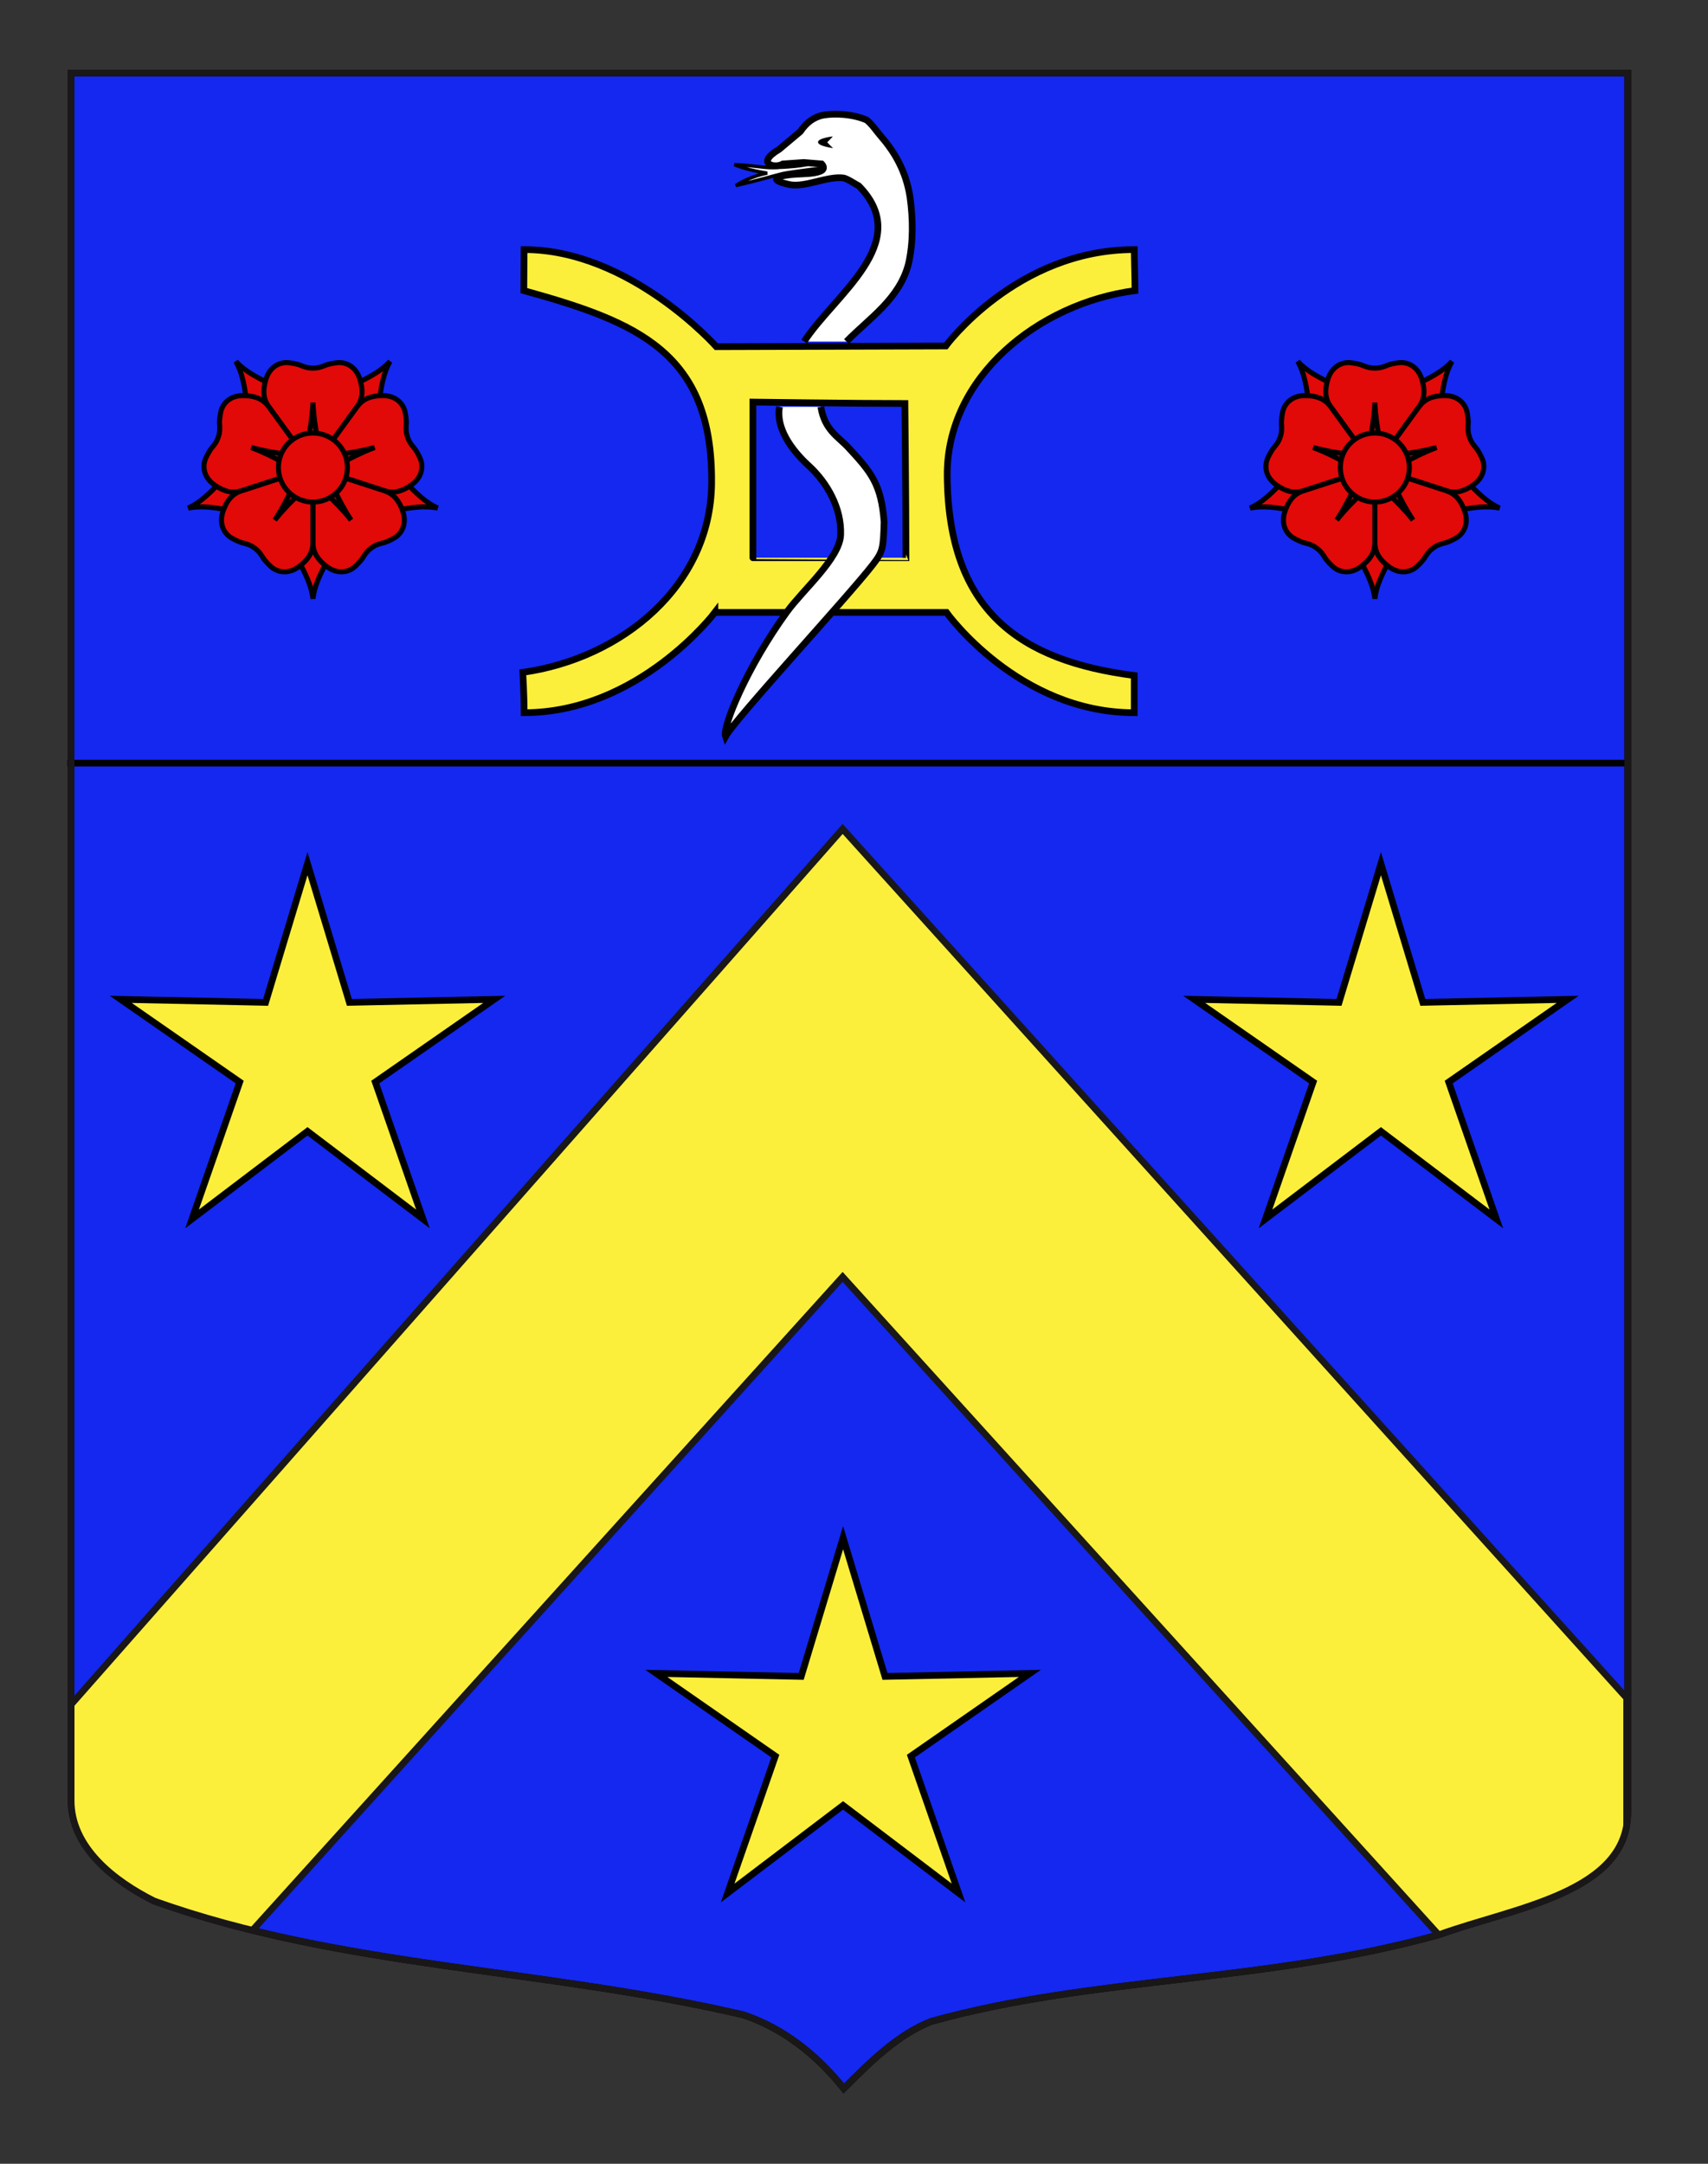 <?xml version="1.0" encoding="utf-8"?>
<!-- Generator: Adobe Illustrator 15.1.0, SVG Export Plug-In . SVG Version: 6.00 Build 0)  -->
<!DOCTYPE svg PUBLIC "-//W3C//DTD SVG 1.1//EN" "http://www.w3.org/Graphics/SVG/1.1/DTD/svg11.dtd">
<svg version="1.1" id="Autre_blason_Dardel3_xA0_Image_1_"
	 xmlns="http://www.w3.org/2000/svg" xmlns:xlink="http://www.w3.org/1999/xlink" x="0px" y="0px" width="255.118px"
	 height="323.15px" viewBox="0 0 255.118 323.15" enable-background="new 0 0 255.118 323.15" xml:space="preserve">
<rect x="0" y="0" width="255.118" height="323.15" fill="#333333" stroke="none"/>
<path id="Contour_blason" fill="#1428F0" stroke="#000000" d="M10.624,10.911c78,0,154.506,0,232.506,0
	c0,135.583,0,149.083,0,259.75c0,12.043-17.098,14.25-28.1,18.25c-25.854,7.238-51.784,6.219-76,13c-5,2-9.001,6-13,10
	c-4-5-9-9-15-11c-30-7-60-7-88-17c-6-3-12.406-8-12.406-15C10.624,245.37,10.624,147.286,10.624,10.911z"/>
<line fill="none" stroke="#000000" x1="10.059" y1="113.965" x2="243.559" y2="113.965"/>
<g id="Rose_1_">
	<path id="g1_rose_9_" fill="#E20909" stroke="#000000" stroke-width="0.75" d="M204.122,75.395l-1.444,7.423
		c1.65,2.889,2.476,4.743,2.682,6.6c0.206-1.856,1.031-3.711,2.682-6.6l-1.445-7.423H204.122z"/>
	<path id="g1_rose_8_" fill="#E20909" stroke="#000000" stroke-width="0.75" d="M199.68,70.371l-7.506,0.921
		c-2.237,2.462-3.745,3.819-5.449,4.589c1.829-0.377,3.851-0.166,7.105,0.511l6.615-3.668L199.68,70.371z"/>
	<path id="g1_rose_7_" fill="#E20909" stroke="#000000" stroke-width="0.75" d="M203.085,64.594l-3.194-6.854
		c-3.031-1.366-4.789-2.382-6.048-3.763c0.924,1.622,1.347,3.608,1.71,6.915l5.531,5.157L203.085,64.594z"/>
	<path id="g1_rose_6_" fill="#E20909" stroke="#000000" stroke-width="0.75" d="M209.634,66.049l5.53-5.157
		c0.361-3.307,0.786-5.293,1.71-6.915c-1.258,1.381-3.017,2.396-6.048,3.763l-3.197,6.854L209.634,66.049z"/>
	<path id="g1_rose_5_" fill="#E20909" stroke="#000000" stroke-width="0.75" d="M210.272,72.723l6.615,3.668
		c3.255-0.677,5.275-0.888,7.104-0.511c-1.701-0.77-3.212-2.127-5.448-4.589l-7.507-0.921L210.272,72.723z"/>
	<path id="path2843_9_" fill="#E20909" stroke="#000000" stroke-width="0.75" d="M201.44,54.153c-1.341,0-2.578,0.825-3.093,2.476
		c-0.517,1.649-0.415,2.887,0.348,4.021l6.664,9.176l6.662-9.176c0.764-1.135,0.865-2.372,0.349-4.021
		c-0.516-1.65-1.753-2.476-3.092-2.476c-0.413,0-1.65,0.206-2.063,0.413c-1.03,0.412-1.444,0.412-1.855,0.412
		c-0.412,0-0.825,0-1.856-0.412C203.09,54.359,201.853,54.153,201.44,54.153z"/>
	<path fill="#E20909" stroke="#000000" stroke-width="0.75" d="M205.359,60.134c-0.206,4.124-1.031,6.599-1.445,8.661h2.889
		C206.39,66.733,205.565,64.258,205.359,60.134z"/>
	<path id="path2843_8_" fill="#E20909" stroke="#000000" stroke-width="0.75" d="M219.055,61.257
		c-0.416-1.275-1.581-2.197-3.312-2.178c-1.729,0.019-2.872,0.498-3.717,1.573l-6.668,9.173l10.787,3.502
		c1.313,0.375,2.522,0.089,3.932-0.911c1.41-1.001,1.812-2.433,1.398-3.707c-0.128-0.392-0.706-1.506-1.03-1.834
		c-0.711-0.854-0.839-1.245-0.965-1.638c-0.128-0.393-0.256-0.784-0.182-1.893C219.367,62.89,219.18,61.649,219.055,61.257z"/>
	<path fill="#E20909" stroke="#000000" stroke-width="0.75" d="M214.578,66.832c-3.987,1.078-6.596,1.058-8.684,1.303l0.892,2.747
		C208.621,69.851,210.718,68.302,214.578,66.832z"/>
	<path id="path2843_7_" fill="#E20909" stroke="#000000" stroke-width="0.75" d="M217.741,80.204
		c1.085-0.789,1.601-2.183,1.048-3.821c-0.553-1.637-1.361-2.579-2.645-3.048l-10.785-3.509l0.003,11.342
		c0.05,1.366,0.695,2.427,2.083,3.458c1.386,1.031,2.873,0.972,3.958,0.185c0.33-0.243,1.211-1.138,1.424-1.547
		c0.593-0.94,0.926-1.182,1.259-1.425c0.334-0.242,0.669-0.485,1.744-0.756C216.286,81.005,217.408,80.446,217.741,80.204z"/>
	<path fill="#E20909" stroke="#000000" stroke-width="0.75" d="M211.055,77.667c-2.258-3.459-3.045-5.944-3.923-7.855l-2.336,1.696
		C206.343,72.935,208.465,74.453,211.055,77.667z"/>
	<path id="path2843_6_" fill="#E20909" stroke="#000000" stroke-width="0.75" d="M199.315,84.81
		c1.085,0.787,2.572,0.847,3.958-0.185c1.388-1.031,2.032-2.092,2.084-3.458l0.002-11.342l-10.785,3.509
		c-1.282,0.469-2.093,1.411-2.645,3.048c-0.554,1.639-0.037,3.032,1.047,3.821c0.333,0.242,1.456,0.802,1.911,0.879
		c1.076,0.271,1.412,0.514,1.745,0.756c0.333,0.243,0.666,0.484,1.258,1.425C198.104,83.672,198.983,84.567,199.315,84.81z"/>
	<path fill="#E20909" stroke="#000000" stroke-width="0.75" d="M199.662,77.667c2.591-3.215,4.713-4.732,6.259-6.159l-2.336-1.696
		C202.707,71.723,201.919,74.208,199.662,77.667z"/>
	<path id="path2843_5_" fill="#E20909" stroke="#000000" stroke-width="0.75" d="M189.242,68.709
		c-0.413,1.274-0.014,2.706,1.398,3.707c1.409,1,2.616,1.286,3.932,0.911l10.787-3.502l-6.669-9.173
		c-0.844-1.075-1.989-1.555-3.717-1.573c-1.729-0.02-2.896,0.902-3.31,2.178c-0.128,0.392-0.312,1.633-0.246,2.088
		c0.074,1.108-0.053,1.5-0.181,1.893c-0.126,0.393-0.255,0.784-0.966,1.638C189.949,67.204,189.368,68.318,189.242,68.709z"/>
	<path fill="#E20909" stroke="#000000" stroke-width="0.75" d="M196.14,66.832c3.86,1.471,5.957,3.02,7.792,4.05l0.892-2.747
		C202.736,67.889,200.127,67.91,196.14,66.832z"/>
	<circle fill="#E20909" stroke="#000000" stroke-width="0.75" cx="205.359" cy="69.827" r="5.155"/>
</g>
<g id="Rose">
	<path id="g1_rose_15_" fill="#E20909" stroke="#000000" stroke-width="0.75" d="M45.505,75.395l-1.443,7.423
		c1.649,2.889,2.475,4.743,2.681,6.6c0.206-1.856,1.031-3.711,2.681-6.6l-1.444-7.423H45.505z"/>
	<path id="g1_rose_14_" fill="#E20909" stroke="#000000" stroke-width="0.75" d="M41.063,70.371l-7.506,0.921
		c-2.235,2.462-3.747,3.819-5.448,4.589c1.828-0.377,3.849-0.166,7.104,0.511l6.616-3.668L41.063,70.371z"/>
	<path id="g1_rose_13_" fill="#E20909" stroke="#000000" stroke-width="0.75" d="M44.47,64.594l-3.195-6.854
		c-3.032-1.366-4.79-2.382-6.048-3.763c0.924,1.622,1.348,3.608,1.71,6.915l5.531,5.157L44.47,64.594z"/>
	<path id="g1_rose_12_" fill="#E20909" stroke="#000000" stroke-width="0.75" d="M51.016,66.049l5.531-5.157
		c0.362-3.307,0.786-5.293,1.711-6.915C57,55.358,55.241,56.374,52.21,57.74l-3.196,6.854L51.016,66.049z"/>
	<path id="g1_rose_11_" fill="#E20909" stroke="#000000" stroke-width="0.75" d="M51.654,72.723l6.615,3.668
		c3.256-0.677,5.274-0.888,7.105-0.511c-1.702-0.77-3.213-2.127-5.449-4.589l-7.507-0.921L51.654,72.723z"/>
	<path id="path2843_15_" fill="#E20909" stroke="#000000" stroke-width="0.75" d="M42.823,54.153c-1.34,0-2.578,0.825-3.094,2.476
		c-0.514,1.649-0.414,2.887,0.349,4.021l6.664,9.176l6.662-9.176c0.764-1.135,0.864-2.372,0.349-4.021
		c-0.516-1.65-1.752-2.476-3.093-2.476c-0.412,0-1.649,0.206-2.062,0.413c-1.031,0.412-1.443,0.412-1.855,0.412
		s-0.825,0-1.856-0.412C44.474,54.359,43.236,54.153,42.823,54.153z"/>
	<path fill="#E20909" stroke="#000000" stroke-width="0.75" d="M46.742,60.134c-0.206,4.124-1.031,6.599-1.444,8.661h2.888
		C47.773,66.733,46.948,64.258,46.742,60.134z"/>
	<path id="path2843_14_" fill="#E20909" stroke="#000000" stroke-width="0.75" d="M60.438,61.257
		c-0.414-1.275-1.582-2.197-3.311-2.178c-1.728,0.019-2.873,0.498-3.717,1.573l-6.668,9.173l10.787,3.502
		c1.313,0.375,2.522,0.089,3.932-0.911c1.41-1.001,1.812-2.433,1.397-3.707c-0.127-0.392-0.706-1.506-1.029-1.834
		c-0.71-0.854-0.839-1.245-0.965-1.638c-0.129-0.393-0.256-0.784-0.183-1.893C60.75,62.89,60.564,61.649,60.438,61.257z"/>
	<path fill="#E20909" stroke="#000000" stroke-width="0.75" d="M55.961,66.832c-3.987,1.078-6.597,1.058-8.685,1.303l0.893,2.747
		C50.002,69.851,52.101,68.302,55.961,66.832z"/>
	<path id="path2843_13_" fill="#E20909" stroke="#000000" stroke-width="0.75" d="M59.124,80.204
		c1.085-0.789,1.601-2.183,1.048-3.821c-0.553-1.637-1.361-2.579-2.646-3.048l-10.784-3.509l0.004,11.342
		c0.049,1.366,0.694,2.427,2.082,3.458c1.386,1.031,2.872,0.972,3.957,0.185c0.333-0.243,1.213-1.138,1.427-1.547
		c0.59-0.94,0.925-1.182,1.258-1.425c0.333-0.242,0.668-0.485,1.743-0.756C57.669,81.005,58.79,80.446,59.124,80.204z"/>
	<path fill="#E20909" stroke="#000000" stroke-width="0.75" d="M52.439,77.667c-2.259-3.459-3.045-5.944-3.924-7.855l-2.335,1.696
		C47.727,72.935,49.848,74.453,52.439,77.667z"/>
	<path id="path2843_12_" fill="#E20909" stroke="#000000" stroke-width="0.75" d="M40.699,84.81c1.085,0.787,2.57,0.847,3.956-0.185
		c1.388-1.031,2.034-2.092,2.083-3.458l0.004-11.342l-10.784,3.509c-1.285,0.469-2.094,1.411-2.646,3.048
		c-0.552,1.639-0.036,3.032,1.048,3.821c0.334,0.242,1.455,0.802,1.911,0.879c1.076,0.271,1.411,0.514,1.744,0.756
		c0.333,0.243,0.667,0.484,1.258,1.425C39.485,83.672,40.366,84.567,40.699,84.81z"/>
	<path fill="#E20909" stroke="#000000" stroke-width="0.75" d="M41.044,77.667c2.592-3.215,4.714-4.732,6.259-6.159l-2.335-1.696
		C44.089,71.723,43.302,74.208,41.044,77.667z"/>
	<path id="path2843_11_" fill="#E20909" stroke="#000000" stroke-width="0.75" d="M30.625,68.709
		c-0.414,1.274-0.012,2.706,1.397,3.707c1.41,1,2.618,1.286,3.932,0.911l10.788-3.502l-6.669-9.173
		c-0.844-1.075-1.989-1.555-3.718-1.573c-1.729-0.02-2.895,0.902-3.309,2.178c-0.128,0.392-0.313,1.633-0.244,2.088
		c0.072,1.108-0.054,1.5-0.183,1.893c-0.127,0.393-0.255,0.784-0.965,1.638C31.332,67.204,30.752,68.318,30.625,68.709z"/>
	<path fill="#E20909" stroke="#000000" stroke-width="0.75" d="M37.523,66.832c3.859,1.471,5.959,3.02,7.792,4.05l0.893-2.747
		C44.119,67.889,41.511,67.91,37.523,66.832z"/>
	<circle fill="#E20909" stroke="#000000" stroke-width="0.75" cx="46.742" cy="69.827" r="5.155"/>
</g>
<path id="Anille" fill-rule="evenodd" clip-rule="evenodd" fill="#FCEF3C" stroke="#000000" d="M106.782,91.465
	c0,0-11.351,14.972-28.495,14.972c0-2.967-0.206-6.001-0.206-6.02c14.811-2.083,28.086-12.923,28.214-28.273
	c0.163-19.477-11.025-24.031-28.052-28.743c0-1.492,0.043-4.635,0.043-6.126c15.847,0,28.711,14.504,28.711,14.504l34.269-0.105
	c0,0,10.593-14.398,28.155-14.398c0,1.491,0.111,4.634,0.111,6.126c-14.434,1.892-28.17,12.924-28.051,27.645
	c0.161,20.263,10.896,27.635,27.939,29.844c0,1.492,0,4.055,0,5.547c-17.346,0-28.048-14.972-28.048-14.972H106.782z
	 M135.321,83.297c0-8.678-0.162-22.902-0.162-23.037c-7.53,0-22.702-0.21-22.702-0.21v23.247
	C112.457,83.297,132.724,83.297,135.321,83.297z"/>
<g id="Couleuvre">
	<path id="path9140" fill="#FFFFFF" stroke="#000000" stroke-width="0.5" d="M121.897,24.19c-1.552,0.674-4.82,0.786-6.521,0.849
		c-1.255,0.046-3.666-0.441-5.675-0.441c1.974,0.848,4.9,1.255,4.9,1.255s-2.644,0.476-4.688,1.867
		c3.49-0.815,5.758-1.495,7.015-1.799c1.013-0.245,7.681-1.065,7.681-1.065l-0.445-2.187
		C124.163,22.669,122.535,23.913,121.897,24.19z"/>
	<path id="path9138_2_" fill="#FFFFFF" stroke="#000000" d="M126.434,51.005c3.384-3.462,7.905-6.338,9.266-11.599
		c0.734-3.214,0.68-6.722,0.222-10.005c-0.595-3.756-2.212-6.598-4.296-8.995c-0.747-0.858-1.269-1.729-2.168-2.48
		c-1.997-0.871-4.816-1.092-6.812-0.662c-1.037,0.314-2.073,0.865-3.109,2.388l-3.152,2.647c-3.611,2.139-0.676,2.929,0.557,2.187
		l3.119-0.219l2.673,0.219c0,0,0.724,0.711-0.222,1.094c-0.948,0.382-2.331,0.362-3.565,0.437c-2.807,0.173-4.456,0.783-1.114,1.531
		c2.37,0.531,5.731-1.291,8.156-0.966c0.515,0.069,1.857,0.963,2.29,1.185c8.32,8.473-3.718,16.314-8.16,23.238"/>
	<path id="path10916" d="M123.563,21.244c0.327,0.363,0.317,0.371,0.87,0.874c0,0-2.251-0.278-2.25-0.89
		c-0.001-0.612,2.216-0.857,2.216-0.857S124.024,20.807,123.563,21.244z"/>
	<path id="path9138_3_" fill="#FFFFFF" stroke="#000000" d="M116.433,60.758c-0.564,3.123,1.722,6.383,4.342,8.779
		c2.82,2.58,4.935,6.381,4.794,10.318c-0.126,3.523-5.61,8.202-8.037,11.541c-5.922,8.147-9.663,17.16-9.165,18.601
		c1.413-2.608,18.421-21.021,21.997-25.66c1.518-1.971,1.568-2.384,1.691-6.381c-0.424-5.703-1.974-7.467-5.358-11.133
		c-1.472-1.594-3.525-2.58-4.089-6.064"/>
</g>
<g>
	<defs>
		<path id="Contour_blason_1_" d="M10.624,10.911c78,0,154.506,0,232.506,0c0,135.583,0,149.083,0,259.75
			c0,12.043-17.098,14.25-28.1,18.25c-25.854,7.238-51.784,6.219-76,13c-5,2-9.001,6-13,10c-4-5-9-9-15-11c-30-7-60-7-88-17
			c-6-3-12.406-8-12.406-15C10.624,245.37,10.624,147.286,10.624,10.911z"/>
	</defs>
	<clipPath id="Contour_blason_2_">
		<use xlink:href="#Contour_blason_1_"  overflow="visible"/>
	</clipPath>
	<g clip-path="url(#Contour_blason_2_)">
		<g>
			<polygon fill="#FCEF3C" stroke="#191718" points="242.97,253.589 125.861,123.798 10.465,254.738 10.465,318.44 125.861,190.697 
				242.97,319.958 			"/>
		</g>
	</g>
	<use xlink:href="#Contour_blason_1_"  overflow="visible" fill="none" stroke="#191718" stroke-miterlimit="10"/>
</g>
<polygon fill="#FCEF3C" stroke="#000000" points="206.263,128.983 212.523,149.702 234.158,149.25 216.388,161.602 223.505,182.043 
	206.263,168.957 189.023,182.043 196.14,161.602 178.369,149.25 200.007,149.702 "/>
<polygon fill="#FCEF3C" stroke="#000000" points="125.929,229.649 132.189,250.368 153.824,249.917 136.054,262.268 
	143.171,282.709 125.929,269.624 108.689,282.709 115.806,262.268 98.035,249.917 119.673,250.368 "/>
<polygon fill="#FCEF3C" stroke="#000000" points="45.93,128.983 52.189,149.702 73.824,149.25 56.055,161.602 63.172,182.043 
	45.93,168.957 28.689,182.043 35.807,161.602 18.035,149.25 39.674,149.702 "/>
</svg>
